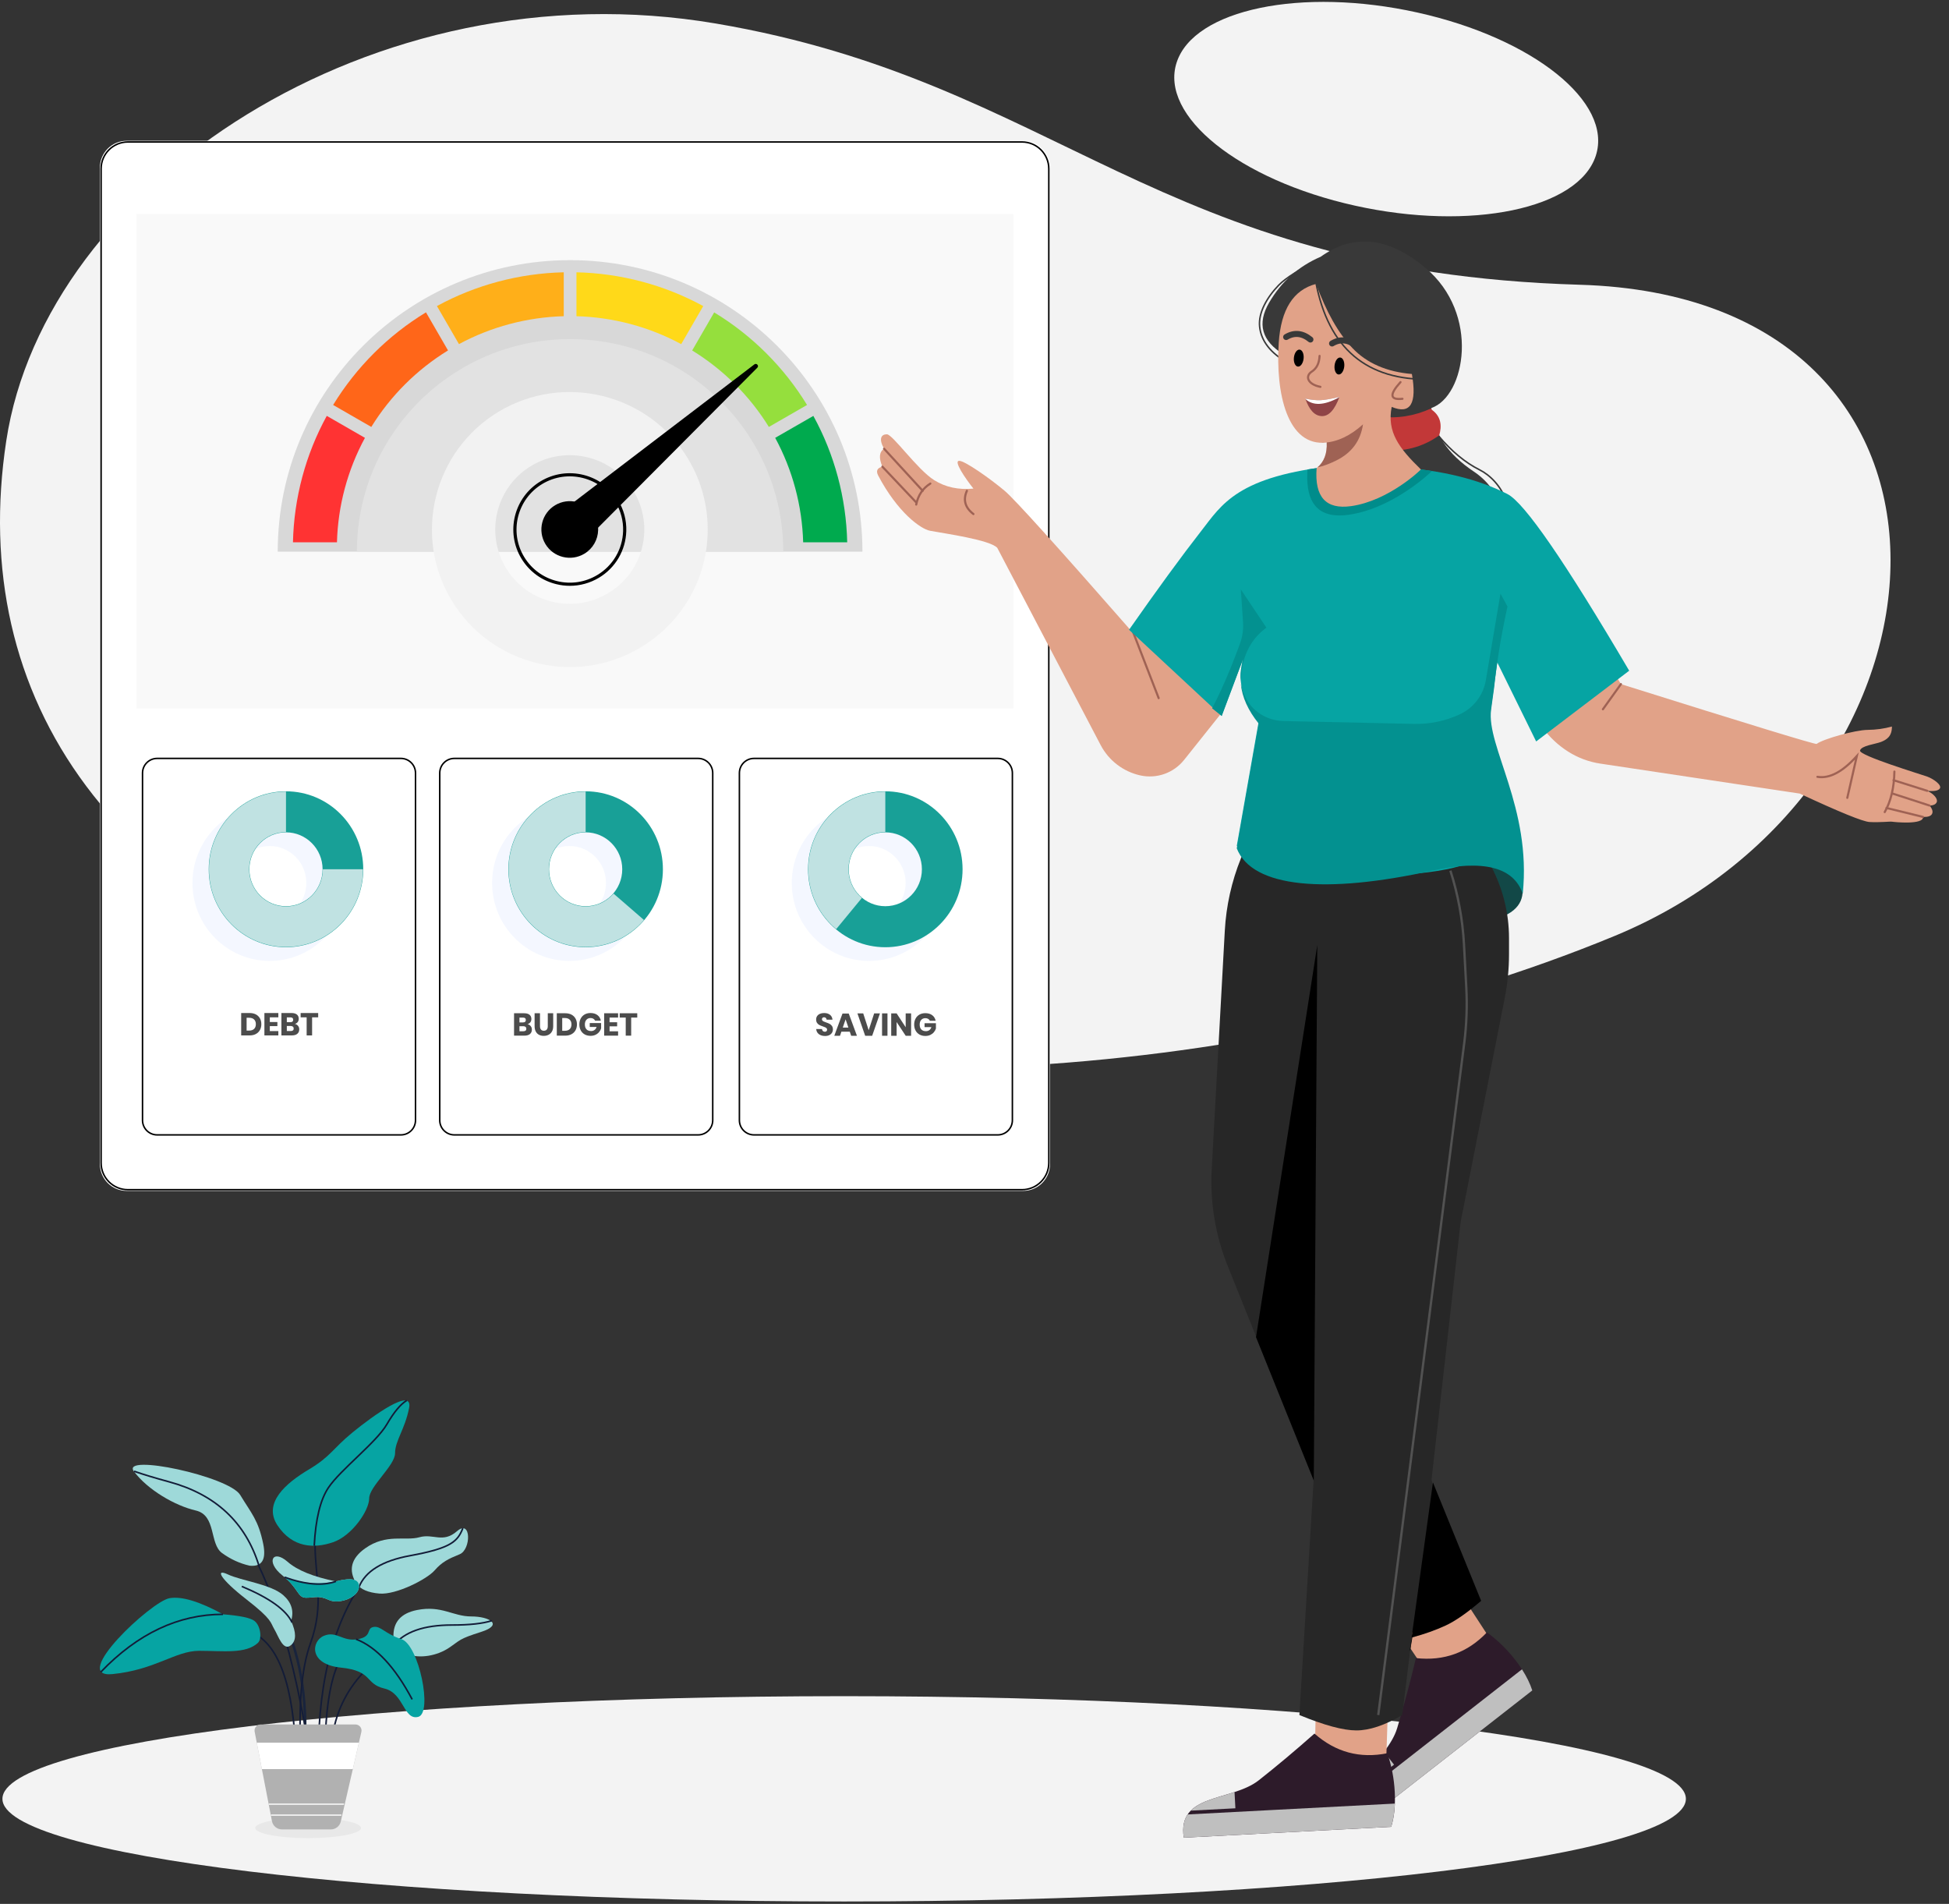 <svg width="473" height="462" viewBox="0 0 473 462" fill="none" xmlns="http://www.w3.org/2000/svg">
<rect x="0" y="0" width="473" height="462" fill="#333333" stroke="none"/>
<g clip-path="url(#clip0_5790_4974)">
<path d="M204.868 461.417C317.687 461.417 409.145 450.264 409.145 436.506C409.145 422.747 317.687 411.594 204.868 411.594C92.049 411.594 0.591 422.747 0.591 436.506C0.591 450.264 92.049 461.417 204.868 461.417Z" fill="#F3F3F3"/>
<path fill-rule="evenodd" clip-rule="evenodd" d="M80.839 374.237C76.231 375.814 70.975 375.61 67.345 370.146C63.715 364.683 69.507 359.832 74.924 356.603C80.342 353.373 80.651 351.605 85.598 347.564C90.545 343.522 100.294 336.488 99.281 341.665C98.267 346.842 95.877 349.62 95.877 352.632C95.877 355.644 89.591 360.702 89.591 363.62C89.591 366.539 85.447 372.659 80.839 374.237Z" fill="#06A4A3"/>
<path d="M76.263 375.091C76.596 368.635 77.738 363.944 79.689 361.016C82.616 356.624 91.306 350.06 93.886 345.623C95.607 342.665 97.214 340.735 98.707 339.834" stroke="#131C38" stroke-width="0.385"/>
<path d="M60.546 395.908C67.545 398.418 71.321 408.752 71.875 426.91" stroke="#131C38" stroke-width="0.385"/>
<path d="M73.766 426.911C74.809 413.949 73.244 402.884 69.07 393.717" stroke="#19243D" stroke-width="0.608"/>
<path d="M75.357 426.91C71.343 401.224 65.784 383.153 58.68 372.697" stroke="#131C38" stroke-width="0.385"/>
<path d="M73.12 426.91C72.346 414.385 73.092 404.992 75.357 398.73C78.754 389.336 76.466 382.425 76.466 375.091" stroke="#131C38" stroke-width="0.385"/>
<path d="M89.73 381.618C81.39 391.864 77.22 406.961 77.22 426.91" stroke="#131C38" stroke-width="0.385"/>
<path d="M87.121 398.73C81.606 400.205 78.848 409.598 78.848 426.91" stroke="#131C38" stroke-width="0.385"/>
<path d="M80.297 426.91C80.169 413.571 86.973 403.599 100.709 396.994" stroke="#131C38" stroke-width="0.385"/>
<path fill-rule="evenodd" clip-rule="evenodd" d="M86.522 384.33C84.478 381.042 85.173 378.176 88.608 375.731C93.759 372.064 98.373 373.996 101.782 373.03C105.191 372.064 107.459 374.57 110.922 371.551C114.386 368.531 114.366 376.01 111.554 377.157C108.742 378.304 107.287 379.007 105.434 381.116C103.581 383.224 96.131 387.045 92.072 386.696C89.366 386.464 87.516 385.675 86.522 384.33Z" fill="#9ED9D9"/>
<path d="M87.122 385.109C88.661 381.27 92.783 378.737 99.487 377.509C109.545 375.667 111.056 374.037 112.327 370.838" stroke="#131C38" stroke-width="0.385"/>
<path fill-rule="evenodd" clip-rule="evenodd" d="M95.489 397.258C95.359 393.653 97.276 391.461 101.24 390.683C107.186 389.515 109.911 392.247 114.357 392.247C118.803 392.247 122.259 394.256 116.754 396.003C111.248 397.749 111.791 397.96 108.962 399.861C106.133 401.761 101.994 402.555 98.923 401.422C96.876 400.667 95.731 399.279 95.489 397.258Z" fill="#9ED9D9"/>
<path d="M95.482 399.338C98.088 396.001 102.82 394.332 109.676 394.332C113.923 394.332 117.144 393.982 119.339 393.28" stroke="#131C38" stroke-width="0.385"/>
<path fill-rule="evenodd" clip-rule="evenodd" d="M86.791 397.773C83.137 398.421 81.706 395.683 78.638 396.932C75.569 398.18 74.818 403.861 82.715 404.661C90.611 405.461 88.474 408.609 93.279 409.738C98.084 410.867 97.929 417.526 101.503 416.614C105.077 415.702 101.634 399.138 97.457 397.773C93.279 396.409 92.394 394.441 90.596 394.812C88.797 395.183 90.447 397.126 86.791 397.773Z" fill="#06A4A3"/>
<path d="M86.397 397.757C91.312 399.649 95.856 404.522 100.031 412.376" stroke="#131C38" stroke-width="0.385"/>
<path fill-rule="evenodd" clip-rule="evenodd" d="M60.573 379.93C63.569 380.243 64.669 378.471 63.874 374.613C62.681 368.826 61.034 367.295 58.294 362.766C55.553 358.238 29.185 352.623 32.509 357.066C35.833 361.509 42.458 365.374 47.506 366.539C52.555 367.705 50.776 374.603 53.881 376.858C55.951 378.362 58.182 379.386 60.573 379.93Z" fill="#9ED9D9"/>
<path d="M62.859 379.965C59.612 369.451 52.344 362.658 41.057 359.586C37.625 358.652 34.784 357.794 32.534 357.013" stroke="#131C38" stroke-width="0.385"/>
<path fill-rule="evenodd" clip-rule="evenodd" d="M70.646 393.347C71.394 390.953 70.761 388.867 68.749 387.089C65.73 384.423 58.564 383.587 55.321 382.056C52.077 380.524 53.42 383.145 59.817 388.116C66.214 393.087 65.6 393.737 66.577 395.355C67.553 396.973 68.735 400.856 70.646 399.193C71.92 398.085 71.92 396.137 70.646 393.347Z" fill="#9ED9D9"/>
<path d="M58.682 384.96C65.412 387.767 69.479 390.687 70.881 393.718" stroke="#131C38" stroke-width="0.385"/>
<path fill-rule="evenodd" clip-rule="evenodd" d="M54.12 391.732C48.416 388.609 44.086 387.305 41.13 387.82C36.696 388.592 16.791 407.249 27.233 406.243C37.674 405.236 42.544 400.588 48.332 400.588C54.12 400.588 59.676 401.403 62.61 398.642C63.612 397.7 63.277 394.532 61.769 393.347C60.811 392.594 58.261 392.056 54.12 391.732Z" fill="#06A4A3"/>
<path d="M24.456 405.733C33.426 396.399 43.314 391.731 54.121 391.731" stroke="#131C38" stroke-width="0.385"/>
<path fill-rule="evenodd" clip-rule="evenodd" d="M81.532 383.741C76.056 382.639 72.133 381.047 69.765 378.962C66.213 375.836 64.408 379.018 68.51 382.271C72.612 385.523 72.133 387.71 74.3 387.71C76.467 387.71 77.323 387.08 79.795 388.243C82.266 389.406 87.123 387.648 87.123 384.959C87.123 383.167 85.259 382.761 81.532 383.741Z" fill="#9ED9D9"/>
<path fill-rule="evenodd" clip-rule="evenodd" d="M81.368 383.708L81.532 383.741L81.904 383.646C85.383 382.79 87.122 383.228 87.122 384.959C87.122 387.648 82.266 389.407 79.794 388.243C77.323 387.08 76.467 387.71 74.3 387.71C72.237 387.71 72.572 385.729 69.07 382.732C73.595 384.278 77.694 384.603 81.368 383.708Z" fill="#06A4A3"/>
<path opacity="0.175" d="M74.781 446.04C81.867 446.04 87.61 444.938 87.61 443.578C87.61 442.218 81.867 441.115 74.781 441.115C67.697 441.115 61.953 442.218 61.953 443.578C61.953 444.938 67.697 446.04 74.781 446.04Z" fill="#B1B1B1"/>
<path fill-rule="evenodd" clip-rule="evenodd" d="M63.251 418.461H86.26C87.076 418.461 87.737 419.122 87.737 419.938C87.737 420.049 87.724 420.16 87.7 420.269L82.705 442.014C82.448 443.132 81.453 443.925 80.305 443.925H68.421C67.242 443.925 66.228 443.088 66.004 441.931L61.801 420.219C61.646 419.418 62.169 418.643 62.97 418.488C63.063 418.47 63.157 418.461 63.251 418.461Z" fill="#B1B1B1"/>
<path fill-rule="evenodd" clip-rule="evenodd" d="M87.096 422.893L85.626 429.295H63.558L62.318 422.893H87.096Z" fill="white"/>
<path d="M65.76 440.457H82.858" stroke="#F9F9F9" stroke-width="0.304"/>
<path d="M65.233 437.805H83.489" stroke="#F9F9F9" stroke-width="0.304"/>
<path d="M69.07 382.732C74.134 384.539 78.288 384.875 81.532 383.741" stroke="#131C38" stroke-width="0.385"/>
<path fill-rule="evenodd" clip-rule="evenodd" d="M110.373 245.481C26.439 222.169 -7.924 169.044 1.52 106.968C10.963 44.892 90.489 -8.428 173.741 5.71C256.993 19.848 280.375 66.064 383.399 69.098C486.424 72.133 478.674 191.281 391.787 227.145C304.9 263.008 194.306 268.792 110.373 245.481Z" fill="#F3F3F3"/>
<path fill-rule="evenodd" clip-rule="evenodd" d="M328.841 49.905C356.936 56.14 383.105 50.704 387.291 37.764C391.478 24.823 372.096 9.278 344.001 3.043C315.907 -3.192 289.738 2.244 285.551 15.184C281.365 28.125 300.746 43.67 328.841 49.905Z" fill="#F3F3F3"/>
<path d="M248.325 34.157H30.745C27.153 34.157 24.241 37.069 24.241 40.661V282.482C24.241 286.074 27.153 288.986 30.745 288.986H248.325C251.917 288.986 254.829 286.074 254.829 282.482V40.661C254.829 37.069 251.917 34.157 248.325 34.157Z" fill="white"/>
<path d="M248.03 34.453H31.041C27.449 34.453 24.537 37.365 24.537 40.957V282.187C24.537 285.779 27.449 288.691 31.041 288.691H248.03C251.622 288.691 254.533 285.779 254.533 282.187V40.957C254.533 37.365 251.622 34.453 248.03 34.453Z" stroke="black" stroke-width="0.365"/>
<path opacity="0.459" fill-rule="evenodd" clip-rule="evenodd" d="M33.11 51.895H245.96V171.918H33.11V51.895Z" fill="#F2F2F2"/>
<path fill-rule="evenodd" clip-rule="evenodd" d="M209.302 133.866C209.302 94.799 177.537 63.128 138.352 63.128C99.168 63.128 67.402 94.799 67.402 133.866H209.302Z" fill="#D8D8D8"/>
<path fill-rule="evenodd" clip-rule="evenodd" d="M190.087 133.866C190.087 105.379 166.925 82.286 138.353 82.286C109.78 82.286 86.618 105.379 86.618 133.866H190.087Z" fill="#E2E2E2"/>
<path d="M205.607 131.598H194.919C194.671 122.718 192.343 114.014 188.128 106.247L197.39 100.924C202.543 110.298 205.359 120.838 205.607 131.598Z" fill="#00AA4E"/>
<path d="M195.858 98.269L186.597 103.6C181.939 96.062 175.546 89.689 167.984 85.046L173.324 75.812C182.515 81.382 190.262 89.106 195.858 98.269Z" fill="#95DF3D"/>
<path d="M170.667 74.275L165.319 83.509C157.527 79.298 148.805 76.977 139.897 76.73V66.075C150.682 66.322 161.255 69.138 170.667 74.275Z" fill="#FFD919"/>
<path d="M136.816 66.075V76.73C127.909 76.977 119.178 79.298 111.386 83.5L106.038 74.267C115.442 69.138 126.023 66.322 136.816 66.075Z" fill="#FFAF19"/>
<path d="M108.73 85.036C101.159 89.679 94.766 96.052 90.109 103.599L80.847 98.268C86.452 89.105 94.191 81.382 103.381 75.794L108.73 85.036Z" fill="#FF6619"/>
<path d="M88.568 106.248C84.353 114.015 82.015 122.71 81.776 131.599H71.098C71.337 120.839 74.161 110.29 79.306 100.916L88.568 106.248Z" fill="#FF3333"/>
<path d="M138.34 161.867C135.648 161.867 132.929 161.54 130.247 160.878C121.569 158.742 114.246 153.357 109.624 145.722C100.097 129.983 105.197 109.434 120.985 99.918L120.994 99.909C136.799 90.42 157.412 95.505 166.94 111.252C170.269 116.76 171.925 123.054 171.739 129.445C171.402 140.849 165.355 151.168 155.562 157.047C150.284 160.234 144.361 161.867 138.34 161.867ZM128.927 113.044C120.391 118.19 117.638 129.295 122.782 137.804C125.279 141.935 129.237 144.839 133.93 145.996C138.623 147.152 143.484 146.419 147.61 143.921C152.914 140.743 156.173 135.165 156.359 128.995C156.465 125.543 155.562 122.145 153.764 119.161C148.629 110.661 137.481 107.907 128.927 113.044Z" fill="#F2F2F2"/>
<path d="M138.303 142.155C137.197 142.155 136.09 142.023 134.992 141.749C131.432 140.875 128.439 138.669 126.545 135.544C122.64 129.1 124.729 120.679 131.202 116.786C137.675 112.903 146.122 114.986 150.027 121.429C151.39 123.689 152.072 126.258 151.993 128.879C151.851 133.549 149.38 137.777 145.369 140.187C143.2 141.485 140.765 142.155 138.303 142.155ZM131.601 117.44C125.491 121.121 123.525 129.065 127.209 135.147C128.997 138.095 131.822 140.178 135.178 141.008C138.534 141.838 142.013 141.308 144.971 139.525C148.752 137.256 151.089 133.267 151.222 128.853C151.293 126.381 150.655 123.954 149.372 121.818C145.679 115.736 137.71 113.768 131.601 117.44Z" fill="black"/>
<path d="M136.033 124.303L183.09 88.417C183.585 88.029 184.279 88.742 183.795 89.225L142.063 131.142C137.296 135.496 131.077 128.488 136.033 124.303Z" fill="black"/>
<path d="M134.718 122.603C137.977 120.644 142.209 121.685 144.175 124.934C144.883 126.108 145.202 127.405 145.158 128.677C145.096 130.927 143.909 133.108 141.828 134.361C138.57 136.321 134.337 135.279 132.372 132.031C130.415 128.782 131.468 124.563 134.718 122.603Z" fill="black"/>
<path d="M97.29 184.038H38.135C36.176 184.038 34.588 185.626 34.588 187.586V271.848C34.588 273.807 36.176 275.395 38.135 275.395H97.29C99.25 275.395 100.838 273.807 100.838 271.848V187.586C100.838 185.626 99.25 184.038 97.29 184.038Z" stroke="black" stroke-width="0.365"/>
<g opacity="0.7">
<path d="M63.423 248.528C63.423 249.061 63.309 249.533 63.081 249.946C62.853 250.358 62.525 250.68 62.097 250.911C61.669 251.141 61.165 251.256 60.586 251.256H58.534V245.822H60.586C61.171 245.822 61.675 245.935 62.101 246.16C62.526 246.386 62.853 246.704 63.081 247.114C63.309 247.523 63.423 247.995 63.423 248.528ZM60.471 250.08C60.983 250.08 61.382 249.945 61.666 249.673C61.951 249.401 62.093 249.02 62.093 248.528C62.093 248.036 61.951 247.654 61.666 247.383C61.382 247.111 60.983 246.975 60.471 246.975H59.849V250.08H60.471Z" fill="black"/>
<path d="M65.482 246.868V248.005H67.319V248.997H65.482V250.203H67.55V251.256H64.168V245.822H67.55V246.868H65.482Z" fill="black"/>
<path d="M71.555 248.459C71.883 248.536 72.143 248.694 72.335 248.935C72.527 249.176 72.623 249.455 72.623 249.773C72.623 250.239 72.468 250.603 72.158 250.864C71.848 251.126 71.404 251.256 70.825 251.256H68.296V245.822H70.763C71.317 245.822 71.745 245.943 72.047 246.184C72.349 246.424 72.5 246.768 72.5 247.213C72.5 247.541 72.413 247.814 72.239 248.032C72.065 248.25 71.837 248.392 71.555 248.459ZM69.61 248.044H70.471C70.927 248.044 71.155 247.849 71.155 247.459C71.155 247.07 70.922 246.875 70.456 246.875H69.61V248.044ZM70.548 250.188C71.035 250.188 71.278 249.988 71.278 249.589C71.278 249.394 71.214 249.241 71.086 249.131C70.958 249.021 70.776 248.966 70.54 248.966H69.61V250.188H70.548Z" fill="black"/>
<path d="M77.219 245.822V246.868H75.743V251.256H74.421V246.868H72.961V245.822H77.219Z" fill="black"/>
</g>
<path opacity="0.371" fill-rule="evenodd" clip-rule="evenodd" d="M65.459 233.177C55.104 233.177 46.709 224.706 46.709 214.257C46.709 203.808 55.104 195.338 65.459 195.338C75.814 195.338 84.209 203.808 84.209 214.257C84.209 224.706 75.814 233.177 65.459 233.177ZM65.459 223.219C70.364 223.219 74.341 219.207 74.341 214.257C74.341 209.308 70.364 205.295 65.459 205.295C60.554 205.295 56.577 209.308 56.577 214.257C56.577 219.207 60.554 223.219 65.459 223.219Z" fill="#E1E8FF"/>
<path fill-rule="evenodd" clip-rule="evenodd" d="M69.406 229.857C59.051 229.857 50.656 221.387 50.656 210.938C50.656 200.489 59.051 192.019 69.406 192.019C79.762 192.019 88.156 200.489 88.156 210.938C88.156 221.387 79.762 229.857 69.406 229.857ZM69.406 219.9C74.311 219.9 78.288 215.887 78.288 210.938C78.288 205.988 74.311 201.976 69.406 201.976C64.501 201.976 60.525 205.988 60.525 210.938C60.525 215.887 64.501 219.9 69.406 219.9Z" fill="#18A097"/>
<path d="M69.406 192.09V201.905C64.47 201.905 60.464 205.947 60.464 210.938C60.464 215.929 64.47 219.971 69.406 219.971C74.284 219.971 78.254 216.024 78.347 211.114L78.348 210.938H88.096C88.096 221.345 79.731 229.786 69.406 229.786C59.082 229.786 50.717 221.345 50.717 210.938C50.717 200.635 58.916 192.259 69.097 192.092L69.406 192.09Z" fill="#C0E2E2"/>
<path d="M169.423 184.038H110.268C108.309 184.038 106.721 185.626 106.721 187.586V271.848C106.721 273.807 108.309 275.395 110.268 275.395H169.423C171.382 275.395 172.971 273.807 172.971 271.848V187.586C172.971 185.626 171.382 184.038 169.423 184.038Z" stroke="black" stroke-width="0.365"/>
<g opacity="0.7">
<path d="M128.013 248.513C128.341 248.59 128.601 248.749 128.793 248.99C128.985 249.231 129.081 249.51 129.081 249.828C129.081 250.294 128.926 250.658 128.616 250.919C128.306 251.18 127.862 251.311 127.283 251.311H124.754V245.877H127.221C127.775 245.877 128.202 245.997 128.505 246.238C128.807 246.479 128.958 246.822 128.958 247.268C128.958 247.596 128.871 247.869 128.697 248.087C128.523 248.305 128.295 248.447 128.013 248.513ZM126.068 248.098H126.929C127.385 248.098 127.613 247.904 127.613 247.514C127.613 247.125 127.38 246.93 126.914 246.93H126.068V248.098ZM127.006 250.243C127.493 250.243 127.736 250.043 127.736 249.643C127.736 249.448 127.672 249.296 127.544 249.186C127.416 249.076 127.234 249.021 126.998 249.021H126.068V250.243H127.006Z" fill="black"/>
<path d="M131.049 245.877V249.013C131.049 249.372 131.13 249.646 131.291 249.835C131.452 250.025 131.687 250.12 131.994 250.12C132.302 250.12 132.536 250.025 132.698 249.835C132.859 249.646 132.94 249.372 132.94 249.013V245.877H134.254V249.013C134.254 249.525 134.154 249.957 133.954 250.308C133.754 250.659 133.482 250.923 133.136 251.1C132.79 251.277 132.399 251.365 131.964 251.365C131.528 251.365 131.144 251.278 130.811 251.104C130.478 250.929 130.216 250.665 130.027 250.312C129.837 249.958 129.742 249.525 129.742 249.013V245.877H131.049Z" fill="black"/>
<path d="M140.018 248.583C140.018 249.115 139.904 249.588 139.676 250.001C139.448 250.413 139.12 250.735 138.692 250.965C138.265 251.196 137.761 251.311 137.182 251.311H135.13V245.877H137.182C137.766 245.877 138.271 245.99 138.696 246.215C139.122 246.441 139.448 246.758 139.676 247.168C139.904 247.578 140.018 248.05 140.018 248.583ZM137.067 250.135C137.579 250.135 137.978 249.999 138.262 249.728C138.546 249.456 138.689 249.074 138.689 248.583C138.689 248.091 138.546 247.709 138.262 247.437C137.978 247.166 137.579 247.03 137.067 247.03H136.444V250.135H137.067Z" fill="black"/>
<path d="M143.309 245.822C143.991 245.822 144.552 245.989 144.992 246.322C145.433 246.655 145.707 247.106 145.815 247.675H144.424C144.331 247.48 144.19 247.325 144.001 247.21C143.811 247.094 143.583 247.037 143.317 247.037C142.902 247.037 142.569 247.176 142.318 247.456C142.066 247.735 141.941 248.113 141.941 248.589C141.941 249.107 142.073 249.504 142.337 249.781C142.601 250.057 142.976 250.196 143.463 250.196C143.775 250.196 144.05 250.11 144.285 249.938C144.521 249.767 144.687 249.522 144.785 249.204H143.125V248.259H145.884V249.558C145.781 249.875 145.618 250.17 145.392 250.442C145.167 250.713 144.878 250.934 144.527 251.103C144.176 251.272 143.775 251.356 143.324 251.356C142.776 251.356 142.297 251.24 141.887 251.007C141.477 250.773 141.161 250.447 140.938 250.027C140.715 249.606 140.604 249.127 140.604 248.589C140.604 248.051 140.715 247.572 140.938 247.152C141.161 246.732 141.476 246.405 141.883 246.172C142.291 245.939 142.766 245.822 143.309 245.822Z" fill="black"/>
<path d="M147.935 246.922V248.06H149.772V249.051H147.935V250.258H150.003V251.311H146.621V245.877H150.003V246.922H147.935Z" fill="black"/>
<path d="M154.654 245.877V246.922H153.178V251.311H151.856V246.922H150.396V245.877H154.654Z" fill="black"/>
</g>
<path opacity="0.371" fill-rule="evenodd" clip-rule="evenodd" d="M138.183 233.177C127.827 233.177 119.433 224.706 119.433 214.257C119.433 203.808 127.827 195.338 138.183 195.338C148.538 195.338 156.933 203.808 156.933 214.257C156.933 224.706 148.538 233.177 138.183 233.177ZM138.183 223.219C143.088 223.219 147.064 219.207 147.064 214.257C147.064 209.308 143.088 205.295 138.183 205.295C133.277 205.295 129.301 209.308 129.301 214.257C129.301 219.207 133.277 223.219 138.183 223.219Z" fill="#E1E8FF"/>
<path fill-rule="evenodd" clip-rule="evenodd" d="M142.13 229.857C131.775 229.857 123.38 221.387 123.38 210.938C123.38 200.489 131.775 192.019 142.13 192.019C152.485 192.019 160.88 200.489 160.88 210.938C160.88 221.387 152.485 229.857 142.13 229.857ZM142.13 219.9C147.035 219.9 151.011 215.887 151.011 210.938C151.011 205.988 147.035 201.976 142.13 201.976C137.225 201.976 133.248 205.988 133.248 210.938C133.248 215.887 137.225 219.9 142.13 219.9Z" fill="#18A097"/>
<path d="M142.13 192.09V201.905C137.194 201.905 133.188 205.947 133.188 210.938C133.188 215.929 137.194 219.971 142.13 219.971C144.691 219.971 147.067 218.883 148.753 217.008L148.9 216.84L156.285 223.246C152.76 227.365 147.635 229.786 142.13 229.786C131.806 229.786 123.44 221.345 123.44 210.938C123.44 200.635 131.639 192.259 141.821 192.092L142.13 192.09Z" fill="#C0E2E2"/>
<path d="M242.147 184.038H182.992C181.033 184.038 179.444 185.626 179.444 187.586V271.848C179.444 273.807 181.033 275.395 182.992 275.395H242.147C244.106 275.395 245.694 273.807 245.694 271.848V187.586C245.694 185.626 244.106 184.038 242.147 184.038Z" stroke="black" stroke-width="0.365"/>
<path opacity="0.371" fill-rule="evenodd" clip-rule="evenodd" d="M210.906 233.177C200.551 233.177 192.156 224.706 192.156 214.257C192.156 203.808 200.551 195.338 210.906 195.338C221.262 195.338 229.656 203.808 229.656 214.257C229.656 224.706 221.262 233.177 210.906 233.177ZM210.906 223.219C215.811 223.219 219.788 219.207 219.788 214.257C219.788 209.308 215.811 205.295 210.906 205.295C206.001 205.295 202.025 209.308 202.025 214.257C202.025 219.207 206.001 223.219 210.906 223.219Z" fill="#E1E8FF"/>
<path fill-rule="evenodd" clip-rule="evenodd" d="M214.854 229.857C204.498 229.857 196.104 221.387 196.104 210.938C196.104 200.489 204.498 192.019 214.854 192.019C225.209 192.019 233.604 200.489 233.604 210.938C233.604 221.387 225.209 229.857 214.854 229.857ZM214.854 219.9C219.759 219.9 223.735 215.887 223.735 210.938C223.735 205.988 219.759 201.976 214.854 201.976C209.948 201.976 205.972 205.988 205.972 210.938C205.972 215.887 209.948 219.9 214.854 219.9Z" fill="#18A097"/>
<path d="M214.854 192.09V201.905C209.917 201.905 205.911 205.947 205.911 210.938C205.911 213.597 207.05 216.058 208.997 217.764L209.161 217.905L202.938 225.459C198.681 221.903 196.164 216.622 196.164 210.938C196.164 200.635 204.363 192.259 214.544 192.092L214.854 192.09Z" fill="#C0E2E2"/>
<g opacity="0.7">
<path d="M202.135 249.811C202.135 250.098 202.062 250.362 201.916 250.603C201.77 250.844 201.555 251.036 201.271 251.18C200.986 251.323 200.642 251.395 200.237 251.395C199.627 251.395 199.125 251.246 198.73 250.949C198.336 250.652 198.121 250.237 198.085 249.704H199.484C199.504 249.909 199.577 250.07 199.703 250.188C199.828 250.306 199.988 250.365 200.183 250.365C200.352 250.365 200.485 250.319 200.583 250.226C200.68 250.134 200.729 250.011 200.729 249.858C200.729 249.719 200.684 249.604 200.594 249.512C200.505 249.419 200.393 249.344 200.26 249.285C200.127 249.226 199.942 249.156 199.707 249.074C199.363 248.956 199.083 248.842 198.865 248.732C198.647 248.621 198.46 248.457 198.304 248.24C198.147 248.022 198.069 247.739 198.069 247.39C198.069 247.067 198.151 246.788 198.315 246.552C198.479 246.317 198.706 246.136 198.996 246.011C199.285 245.885 199.617 245.822 199.991 245.822C200.596 245.822 201.076 245.966 201.432 246.253C201.788 246.54 201.989 246.934 202.035 247.436H200.613C200.588 247.257 200.523 247.115 200.417 247.01C200.312 246.905 200.17 246.852 199.991 246.852C199.837 246.852 199.713 246.893 199.618 246.975C199.523 247.057 199.476 247.178 199.476 247.336C199.476 247.465 199.518 247.573 199.603 247.663C199.687 247.753 199.794 247.826 199.922 247.882C200.05 247.939 200.234 248.01 200.475 248.097C200.824 248.215 201.108 248.332 201.328 248.447C201.549 248.562 201.738 248.73 201.897 248.951C202.056 249.171 202.135 249.458 202.135 249.811Z" fill="black"/>
<path d="M206.232 250.349H204.195L203.857 251.34H202.474L204.464 245.944H205.979L207.969 251.34H206.57L206.232 250.349ZM205.894 249.349L205.218 247.351L204.534 249.349H205.894Z" fill="black"/>
<path d="M209.492 245.906L210.821 249.995L212.151 245.906H213.558L211.667 251.34H209.968L208.085 245.906H209.492Z" fill="black"/>
<path d="M215.379 245.906V251.34H214.064V245.906H215.379Z" fill="black"/>
<path d="M221.113 251.34H219.799L217.6 248.005V251.34H216.286V245.906H217.6L219.799 249.273V245.906H221.113V251.34Z" fill="black"/>
<path d="M224.564 245.854C225.245 245.854 225.807 246.02 226.247 246.353C226.688 246.686 226.962 247.137 227.07 247.706H225.678C225.586 247.511 225.445 247.356 225.256 247.241C225.066 247.126 224.838 247.068 224.572 247.068C224.157 247.068 223.824 247.208 223.572 247.487C223.321 247.766 223.196 248.144 223.196 248.621C223.196 249.138 223.328 249.535 223.592 249.812C223.856 250.089 224.231 250.227 224.718 250.227C225.03 250.227 225.304 250.141 225.54 249.97C225.776 249.798 225.942 249.553 226.04 249.235H224.379V248.29H227.139V249.589C227.036 249.907 226.872 250.201 226.647 250.473C226.421 250.745 226.133 250.965 225.782 251.134C225.431 251.303 225.03 251.388 224.579 251.388C224.031 251.388 223.552 251.271 223.142 251.038C222.732 250.805 222.416 250.478 222.193 250.058C221.97 249.638 221.858 249.159 221.858 248.621C221.858 248.083 221.97 247.603 222.193 247.183C222.416 246.763 222.731 246.436 223.138 246.203C223.546 245.97 224.021 245.854 224.564 245.854Z" fill="black"/>
</g>
<path fill-rule="evenodd" clip-rule="evenodd" d="M242.029 132.943C240.271 131.004 229.407 129.486 225.714 128.796C223.392 128.362 217.815 124.294 213.135 115.409C212.539 114.277 212.877 113.555 214.147 113.245C213.237 111.115 213.372 109.664 214.553 108.894C213.202 106.496 213.833 105.385 215.234 105.385C216.635 105.385 222.606 113.931 226.707 116.508C229.441 118.226 232.619 118.912 236.241 118.567C234.222 116.034 231.368 111.823 232.775 111.823C234.182 111.823 240.259 116.11 243.815 119.096C246.187 121.086 256.556 132.564 274.923 153.53L296.486 172.968L287.362 184.406C284.821 187.592 280.685 189.048 276.709 188.157C272.586 187.233 269.078 184.542 267.116 180.8L242.029 132.943Z" fill="#E1A288"/>
<path d="M214.553 108.895L223.923 119.096" stroke="#9F6254" stroke-width="0.518" stroke-linecap="round"/>
<path d="M225.781 117.343C223.945 118.49 222.803 120.187 222.355 122.435" stroke="#9F6254" stroke-width="0.518" stroke-linecap="round"/>
<path d="M234.657 119.096C233.676 121.298 234.203 123.179 236.24 124.739" stroke="#9F6254" stroke-width="0.518" stroke-linecap="round"/>
<path d="M214.147 113.244L222.355 121.917" stroke="#9F6254" stroke-width="0.518" stroke-linecap="round"/>
<path d="M274.956 153.295L281.194 169.408" stroke="#9F6254" stroke-width="0.518" stroke-linecap="round"/>
<path fill-rule="evenodd" clip-rule="evenodd" d="M367 208.217C367.509 210.63 376.061 221.774 358.507 223.869C340.952 225.964 350.762 202.429 350.762 202.429C350.762 202.429 366.491 205.803 367 208.217Z" fill="#124847"/>
<path fill-rule="evenodd" clip-rule="evenodd" d="M388.372 185.298L436.768 192.569C446.438 197.069 452.085 199.369 453.71 199.469C456.148 199.619 458.7 199.306 459.181 199.393C459.663 199.48 466.921 200.216 466.687 198.235C467.858 198.286 468.586 198.048 468.872 197.52C469.158 196.992 468.966 196.313 468.295 195.482C469.245 195.447 469.822 195.16 470.028 194.623C470.335 193.817 469.232 192.58 467.722 191.906C469.435 192.06 470.459 191.861 470.794 191.307C471.297 190.478 469.19 188.982 467.719 188.451C466.249 187.921 451.1 183.329 451.405 182.126C451.709 180.922 455.211 180.557 456.514 180.035C457.817 179.512 459.185 178.721 459.14 176.301C457.264 176.823 455.304 177.094 453.259 177.113C450.191 177.142 442.463 179.322 440.876 180.518C440.617 180.713 424.786 175.876 393.381 166.008L389.008 158.711L372.807 174.424L374.366 176.565C376.036 178.858 378.12 180.819 380.51 182.347C382.894 183.872 385.573 184.877 388.372 185.298Z" fill="#E1A288"/>
<path d="M448.317 193.607L450.633 183.466C447.164 187.311 443.974 188.991 441.064 188.503" stroke="#9F6254" stroke-width="0.518" stroke-linecap="round"/>
<path d="M457.401 197.06C458.893 194.436 459.676 191.159 459.75 187.23" stroke="#9F6254" stroke-width="0.518" stroke-linecap="round"/>
<path d="M466.687 198.234L457.828 196.062" stroke="#9F6254" stroke-width="0.518" stroke-linecap="round"/>
<path d="M468.295 195.481L459.272 192.555" stroke="#9F6254" stroke-width="0.518" stroke-linecap="round"/>
<path d="M467.722 191.905L459.531 189.318" stroke="#9F6254" stroke-width="0.518" stroke-linecap="round"/>
<path d="M349.09 105.749C352.308 109.536 355.631 112.286 359.062 113.998C364.207 116.567 369.689 124.724 363.373 134.24" stroke="#393939" stroke-width="0.365"/>
<path fill-rule="evenodd" clip-rule="evenodd" d="M311.522 86.009C306.195 82.743 305.022 78.551 308.004 73.432C310.987 68.313 315.156 64.605 320.512 62.307C328.491 56.609 336.957 57.499 345.909 64.976C359.337 76.19 355.596 96.201 347.369 99.01C347.882 105.068 351.334 110.218 357.725 114.461C367.311 120.825 368.646 135.992 351.341 137.074C339.804 137.796 334.286 124.95 334.786 98.538L311.522 86.009Z" fill="#393939"/>
<path fill-rule="evenodd" clip-rule="evenodd" d="M347.352 99.099C343.238 100.965 339.04 101.629 334.756 101.09C334.744 104.008 334.81 106.749 334.956 109.312C340.532 109.757 345.308 108.53 349.285 105.631C349.917 103.47 349.853 101.066 347.404 99.378L347.382 99.142L347.352 99.099Z" fill="#C23838"/>
<path fill-rule="evenodd" clip-rule="evenodd" d="M348.471 377.512L333.573 386.988L348.994 410.004L363.926 400.98L360.875 396.54L348.471 377.512Z" fill="#E1A288"/>
<path fill-rule="evenodd" clip-rule="evenodd" d="M360.863 396.11C356.178 401.031 350.435 403.112 343.633 402.354C342.225 408.266 340.705 413.936 339.073 419.364C336.624 427.507 324.561 433.283 332.148 441.237L371.872 410.202C371.087 407.788 369.699 405.306 367.706 402.756C365.714 400.207 363.433 397.991 360.863 396.11Z" fill="#2D1B2A"/>
<path fill-rule="evenodd" clip-rule="evenodd" d="M335.23 425.962L334.651 426.699L333.68 427.924L333.204 428.532C333.125 428.633 333.047 428.734 332.97 428.835L332.514 429.439C331.172 431.249 330.082 433.039 329.767 434.889L338.315 428.212L335.887 425.104C335.671 425.392 335.451 425.678 335.23 425.962Z" fill="#BFBFBF"/>
<path fill-rule="evenodd" clip-rule="evenodd" d="M332.148 441.238L371.872 410.202C371.327 408.526 370.491 406.818 369.364 405.076L329.676 436.082C329.71 437.723 330.418 439.424 332.148 441.238Z" fill="#BFBFBF"/>
<path fill-rule="evenodd" clip-rule="evenodd" d="M337.214 403.097L319.575 402.314L319.006 430.013L336.413 431.185L336.461 425.798L337.214 403.097Z" fill="#E1A288"/>
<path fill-rule="evenodd" clip-rule="evenodd" d="M336.696 425.44C330.037 426.783 324.139 425.194 319.002 420.671C314.458 424.707 309.96 428.479 305.509 431.99C298.833 437.255 285.638 435.067 287.291 445.935L337.632 443.297C338.374 440.87 338.66 438.04 338.491 434.809C338.321 431.578 337.723 428.455 336.696 425.44Z" fill="#2D1B2A"/>
<path fill-rule="evenodd" clip-rule="evenodd" d="M298.577 435.19L297.68 435.462L296.181 435.908L295.443 436.133C295.321 436.171 295.199 436.209 295.078 436.247L294.358 436.48C292.22 437.193 290.301 438.034 288.982 439.369L299.814 438.802L299.607 434.863C299.265 434.975 298.922 435.084 298.577 435.19Z" fill="#BFBFBF"/>
<path fill-rule="evenodd" clip-rule="evenodd" d="M287.291 445.934L337.632 443.296C338.147 441.61 338.442 439.731 338.518 437.658L288.223 440.293C287.309 441.657 286.914 443.456 287.291 445.934Z" fill="#BFBFBF"/>
<path fill-rule="evenodd" clip-rule="evenodd" d="M352.102 191.719L308.191 190.835L301.15 208.304C298.896 213.896 297.577 219.821 297.246 225.842L294.072 283.701C293.631 291.734 294.959 299.766 297.962 307.23L318.81 359.045L315.349 416.173C321.381 418.661 325.99 419.905 329.177 419.905C332.365 419.905 336.076 418.661 340.31 416.173L342.767 396.165L351.536 388.881C353.336 387.385 354.112 384.985 353.527 382.719L347.418 359.045L354.485 296.51L365.185 242.148C365.873 238.651 366.22 235.096 366.22 231.533V227.653C366.22 221.587 364.737 215.613 361.901 210.25L352.102 191.719Z" fill="#272727"/>
<path fill-rule="evenodd" clip-rule="evenodd" d="M347.759 359.729L342.143 400.491L342.239 400.476L342.764 397.328C345.747 396.52 348.425 395.567 350.799 394.472C353.172 393.376 356.058 391.373 359.455 388.462L347.759 359.729Z" fill="black"/>
<path fill-rule="evenodd" clip-rule="evenodd" d="M319.688 229.362L304.823 324.48L318.841 359.288L319.688 229.362Z" fill="black"/>
<path opacity="0.2" d="M334.484 416.173L355.348 253.154C355.925 248.642 356.093 244.088 355.849 239.546L355.293 229.189C354.966 223.103 353.859 217.084 351.998 211.28" stroke="white" stroke-width="0.561"/>
<path fill-rule="evenodd" clip-rule="evenodd" d="M363.286 205.269L362.15 198.126C360.754 189.35 360.661 180.415 361.874 171.611L363.371 160.741L372.807 179.921L395.387 162.754C379.809 136.282 369.965 121.994 365.854 119.893C358.735 116.253 349.792 114.078 339.027 113.367C329.495 113.096 324.608 112.973 324.366 112.998C300.234 115.465 296.487 122.487 291.501 128.873C286.763 134.94 280.932 142.922 274.007 152.819L296.487 173.734L301.742 159.724C300.145 164.859 301.394 169.954 305.487 175.009L300.149 205.269C307.133 209.995 318.331 212.357 333.742 212.357C349.154 212.357 359.002 209.995 363.286 205.269Z" fill="#06A4A3"/>
<path fill-rule="evenodd" clip-rule="evenodd" d="M301.133 143.023L301.669 150.976C301.787 152.723 301.541 154.475 300.946 156.122C300.339 157.801 299.726 159.42 299.107 160.979L298.574 162.3C297.139 165.813 295.669 169.007 294.165 171.883L296.486 173.735L301.742 159.725C301.578 160.254 301.443 160.781 301.339 161.309C301.474 160.982 301.608 160.651 301.742 160.317C301.324 161.659 301.101 162.998 301.073 164.335C301.081 164.691 301.102 165.046 301.137 165.402C301.257 159.753 303.231 155.459 307.06 152.519L307.339 152.309L301.133 143.023Z" fill="#039190"/>
<path fill-rule="evenodd" clip-rule="evenodd" d="M324.686 112.996L324.554 112.995L324.382 112.997L324.365 112.998C321.815 113.259 319.473 113.569 317.318 113.923L317.328 113.801C317.316 113.97 317.304 114.137 317.295 114.302L317.27 114.791C316.98 121.966 319.838 125.389 325.846 125.061L326.255 125.033C326.601 125.005 326.956 124.965 327.321 124.913C330.888 124.41 334.292 123.099 337.259 121.559L337.763 121.292C337.93 121.203 338.095 121.113 338.259 121.022L338.745 120.749C338.906 120.657 339.065 120.565 339.222 120.473L339.689 120.195L340.146 119.916L340.593 119.637L341.028 119.357L341.453 119.078L341.867 118.8L342.269 118.524L342.659 118.251L343.037 117.981L343.402 117.715L343.754 117.454L344.094 117.197L344.577 116.824L344.882 116.583L345.313 116.236L345.836 115.804L346.298 115.41L346.696 115.06L347.029 114.76L347.347 114.461L347.522 114.289C344.829 113.87 341.997 113.563 339.026 113.367L327.327 113.05L324.686 112.996Z" fill="#008C8B"/>
<path fill-rule="evenodd" clip-rule="evenodd" d="M365.85 147.175L364.148 144.049L360.597 165.07C359.987 168.68 357.645 171.76 354.329 173.313C350.847 174.943 347.035 175.747 343.191 175.662L311.444 174.963C309.229 174.914 307.084 174.18 305.305 172.861C303.529 171.546 302.232 169.687 301.609 167.568L301.133 165.945C301.442 169.18 302.894 172.398 305.487 175.601L300.148 205.861C303.904 215.473 321.81 216.948 347.522 211.283C359.988 208.536 367.33 210.396 369.548 216.863C371.741 196.062 360.661 181.009 361.872 172.21L362.595 166.958C363.201 161.091 364.198 154.905 365.586 148.399L365.85 147.175Z" fill="#039190"/>
<path d="M321.092 62.42C315.617 65.186 312.034 67.442 310.343 69.187C307.44 72.183 305.368 75.9 305.693 79.21C306.039 82.746 308.363 85.719 312.663 88.129" stroke="#393939" stroke-width="0.365"/>
<path fill-rule="evenodd" clip-rule="evenodd" d="M319.406 68.893C313.896 70.323 310.873 75.079 310.337 83.162C309.533 95.285 312.371 108.534 321.984 107.372C322.122 110.131 321.303 112.204 319.527 113.592C318.998 120.594 321.782 123.67 327.879 122.821C337.025 121.548 344.878 113.954 344.834 113.911C339.498 108.722 336.562 104.834 337.747 98.736C342.285 100.635 343.919 97.974 342.648 90.754C336.52 90.236 331.708 88.137 328.212 84.457C324.802 80.867 321.867 75.679 319.406 68.893Z" fill="#E1A288"/>
<path fill-rule="evenodd" clip-rule="evenodd" d="M330.782 102.976C327.673 105.775 324.506 107.257 321.281 107.423L321.019 107.434C320.785 107.441 320.558 107.457 320.339 107.482C320.862 107.478 321.409 107.441 321.984 107.371C322.116 110.014 321.37 112.029 319.744 113.413C321.087 113.135 322.605 112.577 324.296 111.742C328.041 109.892 330.202 106.97 330.782 102.976Z" fill="#9F6254"/>
<path d="M319.325 68.414C322.382 84.561 331.71 92.435 347.31 92.036" stroke="#393939" stroke-width="0.365"/>
<path d="M339.887 92.724C337.136 95.751 337.295 97.1 340.363 96.773" stroke="#9F6254" stroke-width="0.518" stroke-linecap="round"/>
<path d="M312.133 81.785C314.118 80.611 316.083 80.813 318.026 82.391" stroke="#393939" stroke-width="1.46" stroke-linecap="round"/>
<path d="M323.273 83.348C325.258 82.173 327.223 82.376 329.166 83.954" stroke="#393939" stroke-width="1.46" stroke-linecap="round"/>
<path d="M324.843 90.874C324.193 90.806 323.763 89.829 323.883 88.693C324.002 87.556 324.626 86.69 325.275 86.758C325.925 86.826 326.354 87.803 326.235 88.94C326.115 90.076 325.492 90.943 324.843 90.874Z" fill="black"/>
<path d="M314.976 88.956C314.327 88.888 313.897 87.911 314.017 86.775C314.136 85.638 314.759 84.772 315.409 84.84C316.058 84.909 316.488 85.885 316.369 87.022C316.249 88.159 315.626 89.025 314.976 88.956Z" fill="black"/>
<path d="M320.245 86.365C320.168 88.131 319.545 89.395 318.374 90.157C316.618 91.3 317.369 93.274 320.445 93.872" stroke="#9F6254" stroke-width="0.518" stroke-linecap="round"/>
<path fill-rule="evenodd" clip-rule="evenodd" d="M325.074 96.314C323.029 96.793 321.505 97.058 320.504 97.107C319.503 97.157 318.261 97.029 316.777 96.725C317.736 99.498 319.067 100.915 320.768 100.974C322.47 101.033 323.905 99.48 325.074 96.314Z" fill="#8F4447"/>
<path fill-rule="evenodd" clip-rule="evenodd" d="M325.017 96.406L325.074 96.314L324.504 96.445C322.743 96.841 321.41 97.062 320.504 97.107C319.503 97.157 318.261 97.029 316.777 96.725L316.823 96.842C318.673 98.502 321.348 98.388 324.848 96.499L325.017 96.406Z" fill="white"/>
<path d="M393.381 166.008L389.009 172.107" stroke="#9F6254" stroke-width="0.518" stroke-linecap="round"/>
</g>
<defs>
<clipPath id="clip0_5790_4974">
<rect width="473" height="461.766" fill="white"/>
</clipPath>
</defs>
</svg>
